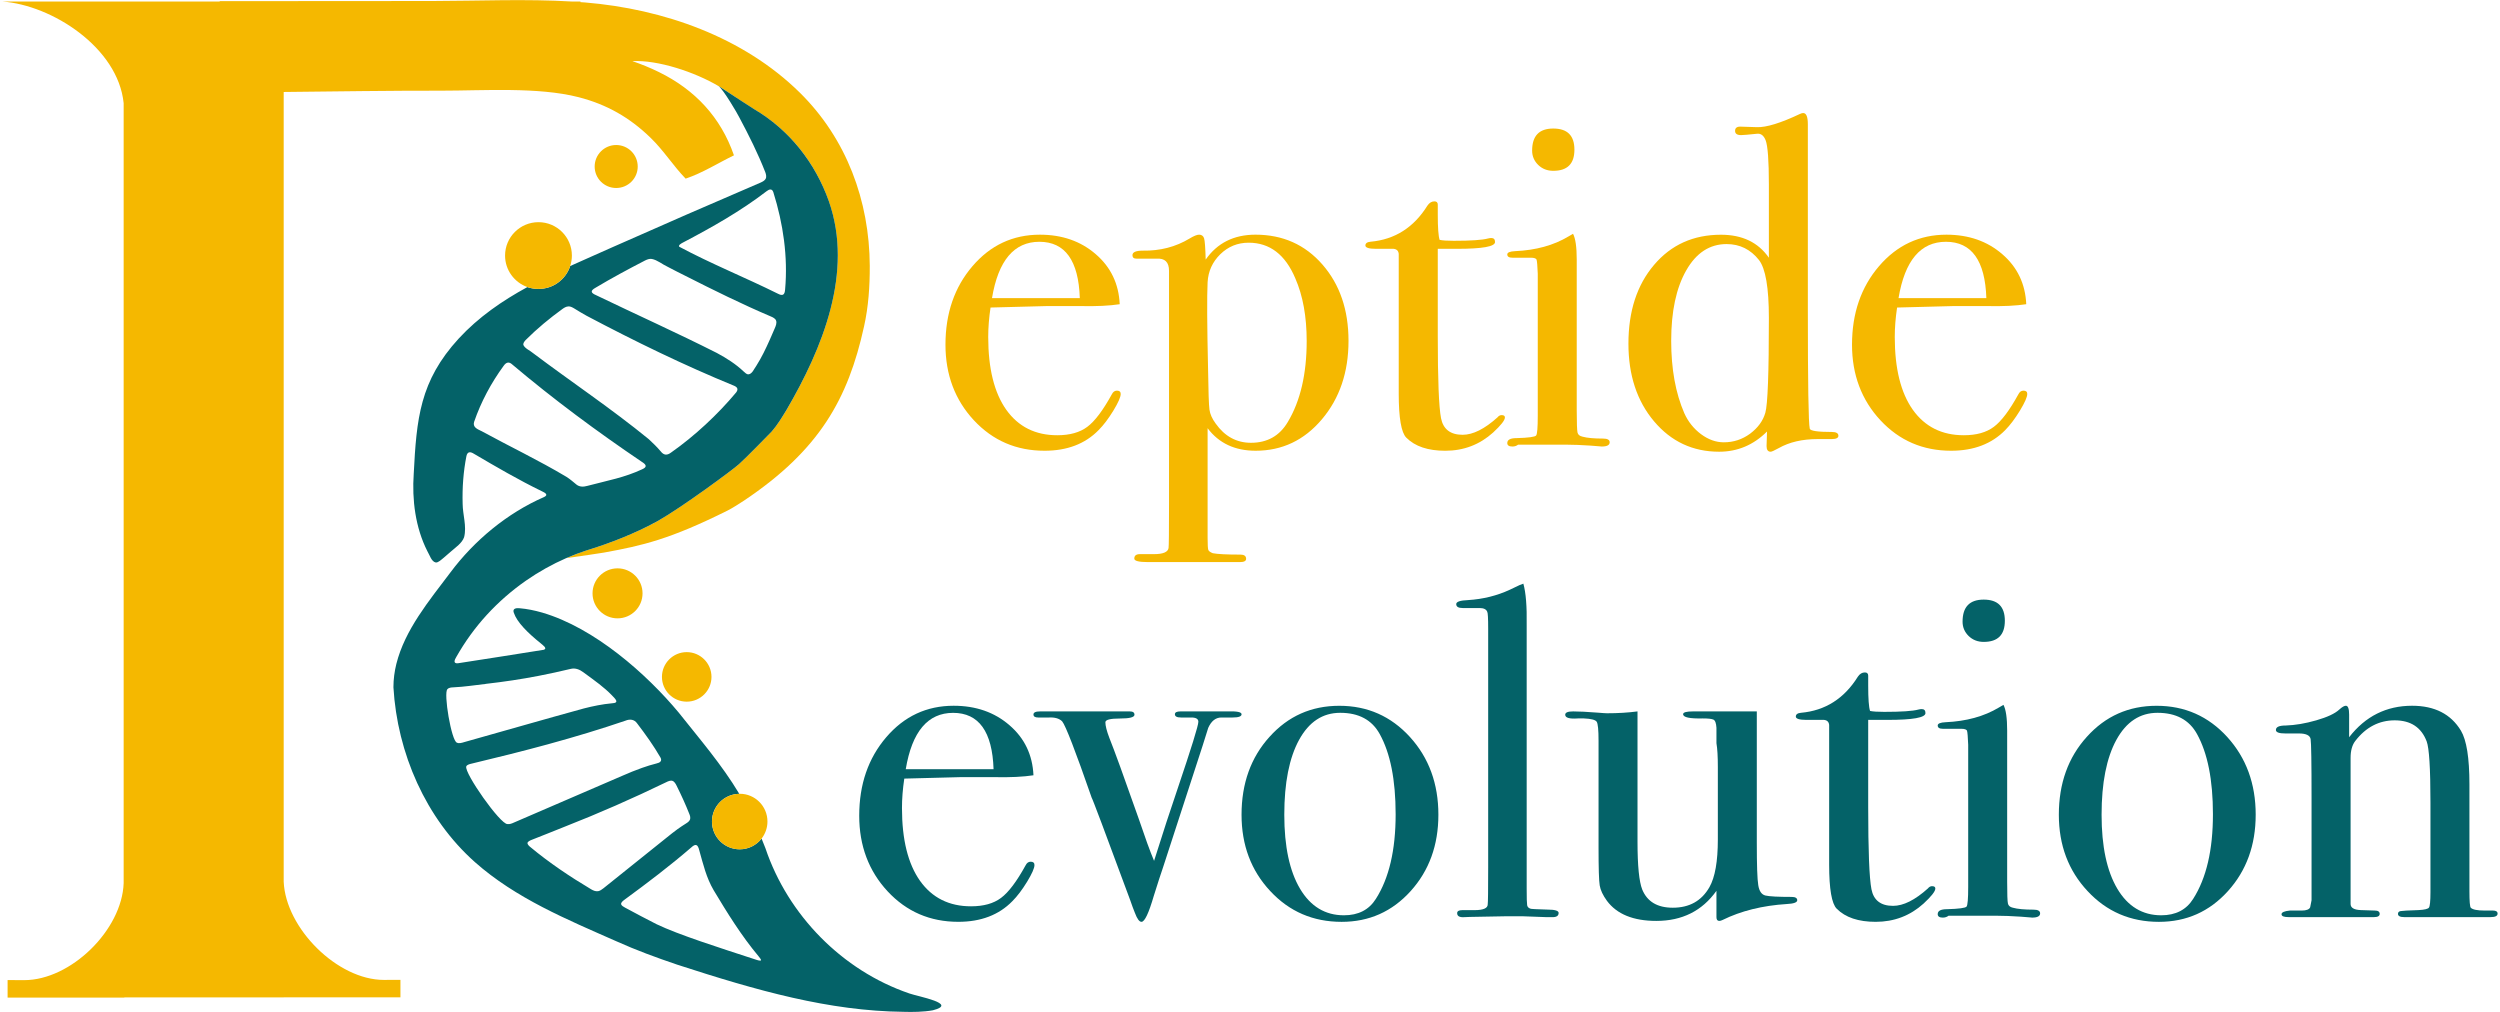 <svg xmlns="http://www.w3.org/2000/svg" fill="none" viewBox="0 0 746 302" height="302" width="746">
<path fill="#F5B800" d="M215.836 26.57C215.928 26.639 216.02 26.708 216.112 26.755C218.921 28.62 224.125 32.051 224.931 32.535C235.569 38.729 243.26 48.561 247.312 60.051C254.772 81.281 245.401 103.938 234.671 122.382C233.312 124.592 231.954 126.826 230.25 128.783C230.204 128.852 222.513 136.75 220.487 138.523C218.553 140.25 203.54 151.326 196.448 155.355C196.195 155.493 195.964 155.631 195.734 155.769C189.724 159.039 182.056 162.124 175.125 164.196C173.053 164.887 171.004 165.67 168.977 166.545C173.582 165.923 178.97 165.094 180.237 164.887C191.75 162.792 199.901 160.926 217.125 152.338C218.391 151.716 220.855 150.151 222.029 149.368C244.525 134.309 253.068 119.02 257.811 97.491V97.514C259.147 91.527 259.561 85.449 259.538 79.324C259.446 59.936 252.607 41.4 238.699 27.677C221.798 11.006 197.92 2.671 174.595 0.736C174.135 0.69 173.674 0.667 173.213 0.644V0.46H170.772C156.934 -0.369 142.911 0.276 129.072 0.299L65.566 0.345L65.543 0.46H0.725C15.439 1.519 35.218 14.138 36.899 30.785V263.531C36.416 277.485 21.149 292.475 7.218 292.475L2.267 292.452V297.679H37.105V297.633H84.654V263.416V297.61H119.492V292.383L114.542 292.406C100.68 292.406 85.253 277.002 84.654 263.094V27.447C99.736 27.286 116.66 27.033 131.65 27.056C144.245 27.056 160.548 25.905 172.613 28.99C181.063 31.154 187.948 35.092 194.188 41.171C198.056 44.924 200.888 49.483 204.596 53.306C209.662 51.602 214.221 48.677 219.01 46.352C215.073 34.978 207.382 26.78 196.629 21.507C194.05 20.241 191.402 19.158 188.685 18.237C196.261 17.846 207.244 21.438 214.497 25.743C214.474 25.743 214.451 25.72 214.428 25.697C213.99 25.374 214.658 25.812 215.832 26.572L215.836 26.57ZM258.043 92.93C258.273 91.41 258.549 89.73 258.734 88.026C258.55 89.776 258.274 91.457 258.043 93C257.905 93.829 257.49 95.211 257.398 96.201C257.491 95.211 257.905 93.76 258.043 92.931"></path>
<path fill="#046268" d="M271.347 296.445L271.278 296.422C251.315 289.583 235.127 273.074 228.404 253.11C228.036 252.166 227.667 251.199 227.253 250.232C225.734 252.166 223.385 253.433 220.737 253.433C216.155 253.433 212.448 249.726 212.448 245.144C212.448 240.631 216.086 236.947 220.599 236.878C215.372 228.151 208.879 220.645 202.524 212.632C192.968 201.142 177.449 187.372 161.768 182.79C159.511 182.145 157.278 181.685 155.068 181.501C154.124 181.386 152.834 181.524 153.318 182.837C154.262 185.669 157.463 188.847 161.423 192.024C161.884 192.461 163.449 193.451 162.298 193.889C153.779 195.225 145.19 196.629 136.647 197.919C135.127 198.057 135.634 196.906 136.164 196.031C138.72 191.518 141.759 187.304 145.259 183.482C148.759 179.66 152.696 176.229 156.956 173.259C160.732 170.634 164.762 168.378 168.975 166.535C171.002 165.66 173.051 164.877 175.123 164.21C182.054 162.114 189.744 159.052 195.731 155.759C195.961 155.644 196.192 155.506 196.445 155.368C203.537 151.338 218.573 140.263 220.507 138.513C222.51 136.763 230.201 128.842 230.27 128.773C231.974 126.816 233.31 124.582 234.668 122.372C245.421 103.951 254.769 81.271 247.332 60.041C243.256 48.574 235.566 38.742 224.951 32.525C224.145 32.042 218.941 28.611 216.109 26.768C216.017 26.699 215.925 26.63 215.833 26.584C214.659 25.801 213.991 25.387 214.452 25.709C214.452 25.709 214.475 25.732 214.498 25.755C215.949 26.883 220.093 33.929 220.623 35.057C223.455 40.353 226.172 45.787 228.36 51.382C228.59 51.981 228.774 52.81 228.475 53.339C228.222 53.869 227.554 54.214 227.001 54.467C212.241 60.799 197.505 67.223 182.814 73.74C178.623 75.628 174.364 77.47 170.15 79.381C168.838 83.364 165.107 86.22 160.686 86.22C159.512 86.22 158.407 86.036 157.371 85.667C149.841 89.765 142.795 94.624 136.901 101.002C125.227 113.712 124.306 124.995 123.454 141.412C122.924 149.057 123.914 157.369 127.53 164.484C128.175 165.52 128.727 167.615 130.04 167.846C130.777 167.915 131.652 167.04 132.527 166.326C133.195 165.751 133.886 165.175 134.553 164.576C135.981 163.31 137.869 162.089 138.491 160.293C139.32 157.046 138.076 153.615 138.053 150.323C137.915 145.603 138.26 140.767 139.181 136.093C139.481 134.734 140.332 134.712 141.415 135.402C148.07 139.316 154.747 143.208 161.701 146.593C162.53 146.984 163.796 147.606 162.391 148.297C151.385 153.086 141.507 161.284 134.369 170.862C128.037 179.266 120.83 187.901 118.274 198.102C117.721 200.336 117.399 202.661 117.399 205.079C118.55 224.697 127.024 244.2 141.714 257.256C153.918 268.078 169.23 274.387 183.989 280.904C189.884 283.552 195.64 285.67 202.088 287.858C226.035 295.641 247.357 301.674 269.6 301.927C272.294 302.019 275.656 301.973 278.373 301.466C286.064 299.509 273.998 297.39 271.35 296.447L271.347 296.445ZM203.743 72.403C212.447 67.844 221.036 62.986 228.772 57.045C229.509 56.469 230.361 56.193 230.752 57.321L230.775 57.39C233.7 66.715 235.15 76.617 234.275 86.38C234.16 88.015 233.561 88.406 232.088 87.623C222.394 82.811 212.194 78.712 202.684 73.623C202.362 73.14 203.283 72.656 203.743 72.403ZM177.724 85.85C182.536 82.972 187.51 80.301 192.461 77.745C193.083 77.422 193.797 77.17 194.464 77.262C196.191 77.584 197.642 78.897 199.23 79.611C201.003 80.555 202.799 81.453 204.549 82.328C212.953 86.588 221.427 90.778 230.039 94.44C230.661 94.693 231.398 95.085 231.582 95.66C231.858 96.374 231.49 97.295 231.168 98.009C230.684 99.137 230.201 100.266 229.717 101.348C228.496 104.088 227.299 106.598 225.687 109.154C225.042 109.983 224.467 111.664 223.269 111.71H223.223C222.808 111.687 222.302 111.227 221.934 110.881C219.585 108.647 216.799 106.875 213.921 105.332C202.039 99.322 189.859 93.865 177.885 88.086C176.273 87.395 176.066 86.773 177.724 85.852M156.885 101.438C160.27 98.053 164 94.968 167.914 92.136C168.421 91.791 168.996 91.445 169.595 91.445L169.641 91.422C170.216 91.399 170.861 91.744 171.391 92.067C172.565 92.804 173.809 93.541 175.052 94.231C189.421 101.829 204.157 109.013 219.124 115.138C220.183 115.622 220.298 116.266 219.654 117.118C214.197 123.657 207.289 130.105 200.289 135.009C199.092 135.93 198.102 135.907 197.157 134.687C196.075 133.421 194.855 132.2 193.588 131.049C182.489 121.977 170.516 113.987 159.072 105.375C158.174 104.592 156.7 104.039 156.194 102.981C156.01 102.451 156.493 101.853 156.885 101.438ZM143.622 128.609L143.553 128.586C142.24 127.964 141.02 127.389 141.481 125.869C143.53 119.905 146.57 114.241 150.277 109.175C151.014 108.116 151.843 107.816 152.856 108.761C165.175 119.169 178.276 128.862 191.562 137.843C192.828 138.626 193.22 139.339 191.631 140.03C186.289 142.517 181.569 143.323 175.283 144.981C174.155 145.303 172.98 145.349 172.036 144.612C171.069 143.829 170.125 142.977 169.02 142.287C160.776 137.359 152.05 133.215 143.622 128.609ZM138.511 221.449C137.843 221.657 136.945 221.933 136.347 221.61C134.712 221.15 132.271 206.712 133.515 205.653C133.93 205.17 134.689 205.124 135.311 205.1C138.512 204.962 141.851 204.432 144.913 204.087L144.982 204.064C150.255 203.465 155.528 202.683 160.755 201.669C163.932 201.047 167.133 200.357 170.288 199.597C171.623 199.252 172.936 199.758 174.041 200.587C177.633 203.212 180.258 205.077 182.538 207.426C183.505 208.462 185.071 209.775 182.561 209.867C179.798 210.12 176.989 210.696 174.272 211.387C162.345 214.657 150.44 218.11 138.513 221.449H138.511ZM151.429 245.903C149.287 246.018 138.489 230.66 139.133 228.703L139.156 228.657C139.34 228.219 140.146 227.989 140.699 227.874C156.149 224.19 171.669 220.16 186.636 215.049C187.971 214.496 189.307 214.657 190.136 215.878C192.623 219.148 195.064 222.532 197.113 226.101C197.619 227.091 196.929 227.597 195.939 227.805C194.465 228.173 192.992 228.634 191.564 229.141C189.607 229.832 187.65 230.637 185.762 231.466C174.94 236.117 164.118 240.792 153.319 245.466C152.743 245.742 152.029 245.996 151.431 245.904M180.073 265.06C179.59 265.452 179.014 265.843 178.461 265.935C177.747 266.05 177.01 265.728 176.389 265.36C170.057 261.584 163.909 257.462 158.291 252.788C157.899 252.489 157.324 251.936 157.416 251.522C157.439 251.154 158.153 250.809 158.613 250.624C161.929 249.358 165.153 247.999 168.445 246.71C178.738 242.681 188.892 238.213 198.77 233.424C199.345 233.125 200.128 232.802 200.658 233.009C201.257 233.217 201.648 233.93 201.924 234.506C203.305 237.269 204.595 240.101 205.723 242.956C205.93 243.44 206.068 244.038 205.907 244.522L205.884 244.568C205.723 245.028 205.216 245.42 204.756 245.696C203.904 246.226 203.052 246.801 202.2 247.4C201.118 248.206 200.036 249.035 199 249.887C192.691 254.93 186.382 259.995 180.073 265.061M225.848 286.452C214.473 282.745 202.477 278.923 195.937 275.791C192.805 274.225 189.628 272.498 186.519 270.84C186.082 270.587 185.414 270.265 185.345 269.758V269.712C185.322 269.274 185.944 268.768 186.358 268.469C193.174 263.473 199.92 258.361 206.298 252.857C207.588 251.66 208.232 251.982 208.647 253.686C209.845 257.946 210.766 261.906 212.953 265.637C216.983 272.36 221.242 279.245 226.331 285.324C226.607 285.646 227.114 286.291 227.091 286.498C227.091 286.728 226.607 286.682 225.848 286.452Z"></path>
<path fill="#F5B800" d="M170.146 79.375C170.468 78.385 170.652 77.349 170.652 76.267C170.652 70.764 166.185 66.297 160.682 66.297C155.179 66.297 150.712 70.764 150.712 76.267C150.712 80.596 153.498 84.28 157.367 85.662C158.403 86.03 159.531 86.215 160.683 86.215C165.104 86.215 168.834 83.36 170.147 79.376"></path>
<path fill="#F5B800" d="M184.273 169.595C188.395 169.595 191.734 172.934 191.734 177.056C191.734 181.178 188.395 184.516 184.273 184.516C180.151 184.516 176.812 181.177 176.812 177.056C176.812 172.935 180.151 169.595 184.273 169.595Z"></path>
<path fill="#F5B800" d="M204.916 194.594C208.992 194.594 212.307 197.91 212.307 201.985C212.307 206.06 208.992 209.376 204.916 209.376C200.84 209.376 197.525 206.06 197.525 201.985C197.525 197.91 200.84 194.594 204.916 194.594Z"></path>
<path fill="#F5B800" d="M212.454 245.148C212.454 249.73 216.161 253.437 220.743 253.437C223.391 253.437 225.74 252.171 227.259 250.236C228.341 248.832 229.009 247.059 229.009 245.147C229.009 240.565 225.302 236.858 220.742 236.858C220.696 236.858 220.65 236.881 220.604 236.881C216.091 236.95 212.453 240.611 212.453 245.147L212.454 245.148Z"></path>
<path fill="#F5B800" d="M183.872 43.273C187.418 43.273 190.296 46.151 190.296 49.697C190.296 53.243 187.418 56.098 183.872 56.098C180.326 56.098 177.448 53.243 177.448 49.697C177.448 46.151 180.326 43.273 183.872 43.273Z"></path>
<path fill="#F5B800" d="M334.42 117.554C334.42 118.475 333.683 120.133 332.233 122.528C330.782 124.9 329.309 126.857 327.812 128.354C323.806 132.452 318.44 134.502 311.694 134.502C303.29 134.502 296.267 131.486 290.602 125.407C284.961 119.328 282.128 111.799 282.128 102.842C282.128 93.494 284.822 85.688 290.187 79.425C295.552 73.162 302.252 70.03 310.311 70.03C316.943 70.03 322.492 71.964 326.982 75.856C331.472 79.724 333.844 84.698 334.12 90.777C331.127 91.237 327.166 91.445 322.216 91.33H312.407C311.739 91.33 306.144 91.491 295.575 91.768C295.115 94.83 294.885 97.778 294.885 100.564C294.885 109.959 296.681 117.212 300.273 122.278C303.888 127.344 308.954 129.876 315.493 129.876C319.223 129.876 322.216 129.047 324.45 127.366C326.707 125.685 329.124 122.462 331.749 117.695C332.117 116.935 332.624 116.567 333.292 116.567C334.029 116.567 334.42 116.89 334.42 117.557M322.216 88.956C321.848 77.742 317.818 72.147 310.151 72.147C302.598 72.147 297.878 77.742 296.013 88.956H322.216Z"></path>
<path fill="#F5B800" d="M402.395 101.71C402.395 111.059 399.747 118.864 394.451 125.128C389.155 131.391 382.569 134.499 374.695 134.499C368.501 134.499 363.711 132.266 360.35 127.776V160.45C360.35 162.499 360.419 163.72 360.557 164.088C360.695 164.456 361.133 164.779 361.893 165.078C363.321 165.354 366.061 165.493 370.136 165.493C371.264 165.493 371.84 165.907 371.84 166.759C371.84 167.404 371.218 167.726 370.021 167.726H342.528C339.834 167.726 338.475 167.381 338.475 166.69C338.475 165.792 339.028 165.354 340.156 165.354H344.37C347.064 165.354 348.515 164.732 348.699 163.535C348.791 162.96 348.837 158.654 348.837 150.64V80.825C348.837 78.2 347.594 77.003 345.061 77.187H339.166C338.337 77.187 337.923 76.842 337.923 76.151C337.923 75.253 338.936 74.792 341.008 74.792C346.143 74.884 350.817 73.687 355.008 71.154C356.228 70.417 357.172 70.026 357.817 70.026C358.554 70.026 359.06 70.394 359.291 71.085C359.521 71.776 359.683 73.917 359.775 77.463C363.229 72.512 368.179 70.026 374.627 70.026C382.778 70.026 389.433 72.996 394.613 78.937C399.794 84.878 402.395 92.453 402.395 101.71ZM389.915 101.779C389.915 94.48 388.786 88.24 386.53 83.082C383.537 75.967 378.885 72.421 372.599 72.421C369.306 72.421 366.497 73.572 364.148 75.852C361.799 78.155 360.533 80.941 360.349 84.211C360.142 88.332 360.188 97.013 360.487 110.207C360.579 116.862 360.717 120.868 360.901 122.226C361.085 123.585 361.707 124.966 362.743 126.371C365.46 130.216 368.983 132.128 373.289 132.128C378.17 132.128 381.832 130.056 384.273 125.934C388.026 119.671 389.915 111.612 389.915 101.78"></path>
<path fill="#F5B800" d="M449.064 124.559C449.064 125.411 447.89 126.885 445.564 129.049C441.534 132.687 436.768 134.506 431.265 134.506C426.13 134.506 422.239 133.217 419.637 130.592C418.141 129.095 417.38 124.72 417.38 117.444V75.767C417.288 74.846 416.782 74.339 415.837 74.247H410.518C408.469 74.247 407.433 73.902 407.433 73.257C407.433 72.612 407.94 72.221 408.976 72.129C416.206 71.484 421.871 67.892 425.946 61.353C426.522 60.501 427.212 60.087 428.042 60.087C428.687 60.087 429.032 60.41 429.032 61.054V64.001C429.032 67.938 429.216 70.448 429.585 71.576C430.414 71.76 431.818 71.853 433.799 71.853C438.934 71.853 442.342 71.623 444.022 71.162C444.391 71.07 444.713 71.024 444.989 71.024C445.749 71.024 446.117 71.416 446.117 72.222C446.117 73.581 442.341 74.248 434.765 74.248H429.031V100.175C429.031 113.254 429.354 121.451 429.998 124.767C430.643 128.083 432.807 129.741 436.446 129.741C439.531 129.741 442.985 128.014 446.831 124.56C447.199 124.1 447.614 123.869 448.074 123.869C448.742 123.869 449.064 124.099 449.064 124.56V124.559Z"></path>
<path fill="#F5B800" d="M480.328 131.978C480.328 132.83 479.522 133.244 477.934 133.244C478.026 133.244 476.898 133.152 474.572 132.968C471.762 132.784 469.437 132.691 467.572 132.691H452.997C452.513 133.059 451.961 133.244 451.316 133.244C450.28 133.244 449.773 132.899 449.773 132.208C449.773 131.218 450.694 130.734 452.559 130.734C456.105 130.642 458.062 130.366 458.384 129.951C458.707 129.536 458.868 127.602 458.868 124.126V81.666C458.776 79.341 458.66 77.959 458.523 77.522C458.385 77.107 457.809 76.9 456.773 76.9H451.316C450.28 76.9 449.773 76.577 449.773 75.91C449.773 75.357 450.533 75.012 452.122 74.943C458.293 74.667 463.589 73.216 468.01 70.568L469.391 69.762C470.128 71.143 470.496 73.722 470.496 77.453V122.468C470.496 126.198 470.588 128.386 470.726 129.053C470.864 129.698 471.348 130.112 472.2 130.296C473.582 130.687 475.654 130.871 478.348 130.871C479.661 130.871 480.328 131.239 480.328 131.977V131.978ZM469.806 44.664C469.806 48.877 467.711 50.973 463.497 50.973C461.724 50.973 460.227 50.397 459.007 49.223C457.81 48.049 457.188 46.621 457.188 44.94C457.188 40.542 459.283 38.355 463.497 38.355C467.711 38.355 469.806 40.45 469.806 44.664Z"></path>
<path fill="#F5B800" d="M548.58 130.028C548.58 130.673 547.912 131.018 546.623 131.018H542.409C537.827 131.018 533.959 131.916 530.781 133.712C529.468 134.425 528.685 134.794 528.386 134.794C527.557 134.794 527.142 134.241 527.142 133.113L527.28 128.761C523.25 132.79 518.484 134.793 512.981 134.793C505.129 134.793 498.659 131.754 493.57 125.721C488.458 119.665 485.925 111.928 485.925 102.557C485.925 92.886 488.458 85.057 493.57 79.047C498.659 73.037 505.313 70.044 513.533 70.044C519.888 70.044 524.654 72.324 527.832 76.906V55.031C527.832 47.939 527.509 43.541 526.865 41.86C526.312 40.456 525.484 39.811 524.378 39.903C521.707 40.179 520.095 40.317 519.542 40.317C518.345 40.317 517.746 39.903 517.746 39.051C517.746 38.222 518.253 37.785 519.266 37.785L524.286 37.946C527.072 38.038 531.332 36.726 537.088 34.008C537.48 33.824 537.802 33.732 538.078 33.732C538.999 33.732 539.46 34.86 539.46 37.094V92.31C539.46 114.461 539.644 126.342 540.035 127.931C540.219 128.576 542.407 128.898 546.62 128.898C547.909 128.898 548.577 129.266 548.577 130.026L548.58 130.028ZM527.833 94.844C527.833 85.864 526.843 80.13 524.886 77.598C522.376 74.421 519.153 72.832 515.215 72.832C510.172 72.832 506.143 75.457 503.173 80.684C500.18 85.911 498.683 92.934 498.683 101.707C498.683 110.111 499.996 117.319 502.598 123.305C503.726 125.815 505.384 127.91 507.572 129.545C509.782 131.18 512.039 131.986 514.387 131.986C517.265 131.986 519.89 131.134 522.239 129.407C524.565 127.657 526.084 125.585 526.775 123.167C527.489 120.726 527.834 111.285 527.834 94.845"></path>
<path fill="#F5B800" d="M604.933 117.554C604.933 118.475 604.196 120.133 602.746 122.528C601.295 124.9 599.821 126.857 598.348 128.354C594.318 132.452 588.953 134.502 582.207 134.502C573.803 134.502 566.78 131.486 561.115 125.407C555.473 119.328 552.641 111.799 552.641 102.842C552.641 93.494 555.335 85.688 560.7 79.425C566.065 73.162 572.789 70.03 580.825 70.03C587.457 70.03 593.006 71.964 597.496 75.856C601.986 79.724 604.358 84.698 604.634 90.777C601.664 91.237 597.68 91.445 592.73 91.33H582.921C582.253 91.33 576.658 91.491 566.089 91.768C565.629 94.83 565.398 97.778 565.398 100.564C565.398 109.959 567.194 117.212 570.786 122.278C574.401 127.344 579.467 129.876 586.006 129.876C589.736 129.876 592.73 129.047 594.963 127.366C597.22 125.685 599.637 122.462 602.262 117.695C602.63 116.935 603.137 116.567 603.805 116.567C604.542 116.567 604.933 116.89 604.933 117.557V117.554ZM592.729 88.956C592.361 77.742 588.331 72.147 580.663 72.147C573.111 72.147 568.39 77.742 566.525 88.956H592.729Z"></path>
<path fill="#046268" d="M308.684 258.123C308.684 259.044 307.947 260.702 306.497 263.097C305.046 265.469 303.573 267.426 302.076 268.922C298.07 273.021 292.704 275.07 285.958 275.07C277.553 275.07 270.531 272.054 264.866 265.975C259.225 259.896 256.392 252.367 256.392 243.41C256.392 234.061 259.086 226.256 264.451 219.992C269.816 213.729 276.517 210.597 284.576 210.597C291.208 210.597 296.757 212.531 301.247 216.423C305.737 220.291 308.109 225.265 308.385 231.344C305.392 231.804 301.431 232.012 296.481 231.897H286.672C286.004 231.897 280.409 232.058 269.84 232.335C269.38 235.397 269.149 238.345 269.149 241.131C269.149 250.526 270.945 257.779 274.537 262.845C278.152 267.911 283.218 270.443 289.757 270.443C293.487 270.443 296.48 269.614 298.714 267.933C300.971 266.252 303.388 263.029 306.013 258.262C306.381 257.502 306.888 257.134 307.556 257.134C308.293 257.134 308.684 257.456 308.684 258.124M296.48 229.525C296.112 218.311 292.082 212.716 284.414 212.716C276.862 212.716 272.142 218.311 270.276 229.525H296.479H296.48Z"></path>
<path fill="#046268" d="M370.486 213.135C370.486 213.78 369.588 214.102 367.815 214.102H364.453C362.772 214.102 361.46 215.138 360.538 217.188C359.963 218.984 359.41 220.757 358.857 222.53L347.068 258.773C346.423 260.661 345.479 263.517 344.282 267.362C342.786 272.497 341.565 275.076 340.621 275.076C339.976 275.076 339.332 274.201 338.664 272.428C338.204 271.3 337.743 270.034 337.26 268.629C329.707 248.159 325.862 237.982 325.77 238.074C320.912 224.074 317.964 216.476 316.951 215.255C316.099 214.403 314.787 214.012 313.013 214.104H309.789C308.868 214.104 308.385 213.805 308.385 213.206C308.385 212.585 309.053 212.285 310.365 212.285H337.121C338.065 212.285 338.526 212.608 338.526 213.275C338.526 214.035 337.075 214.403 334.174 214.403C331.296 214.403 329.846 214.771 329.846 215.531C329.846 216.544 330.237 218.11 331.02 220.159C332.516 223.889 335.441 231.926 339.769 244.244C341.634 249.77 343.154 253.984 344.374 256.885C346.999 248.527 349.348 241.343 351.397 235.356C355.519 223.152 357.591 216.498 357.591 215.369C357.591 214.54 356.9 214.103 355.496 214.103H352.41C351.19 214.103 350.591 213.781 350.591 213.136C350.591 212.56 351.144 212.284 352.272 212.284H366.272C369.081 212.192 370.486 212.467 370.486 213.135Z"></path>
<path fill="#046268" d="M429.215 243.119C429.215 252.191 426.452 259.79 420.949 265.892C415.423 272.017 408.561 275.079 400.341 275.079C391.844 275.079 384.729 272.017 379.042 265.892C373.332 259.79 370.476 252.191 370.476 243.119C370.476 233.77 373.262 226.011 378.835 219.863C384.384 213.692 391.315 210.607 399.65 210.607C408.054 210.607 415.077 213.715 420.742 219.932C426.383 226.149 429.215 233.863 429.215 243.119ZM416.459 242.981C416.459 232.712 414.87 224.722 411.693 219.011C409.368 214.797 405.43 212.702 399.927 212.702C394.677 212.702 390.602 215.396 387.654 220.761C384.707 226.149 383.233 233.586 383.233 243.119C383.233 252.559 384.799 259.928 387.93 265.201C391.062 270.474 395.436 273.122 401.032 273.122C405.338 273.122 408.515 271.487 410.565 268.218C414.503 262.047 416.46 253.642 416.46 242.981"></path>
<path fill="#046268" d="M465.094 272.415C465.094 273.267 464.495 273.681 463.275 273.681H461.594C461.41 273.681 458.923 273.589 454.157 273.405H449.805C449.068 273.405 445.338 273.474 438.614 273.612C438.038 273.658 437.486 273.681 436.91 273.681C435.529 273.773 434.815 273.382 434.815 272.484C434.815 271.885 435.321 271.586 436.358 271.586H439.996C442.621 271.586 443.934 271.011 443.934 269.882C444.026 269.329 444.072 265.691 444.072 258.968V187.611C444.072 184.526 443.98 182.845 443.796 182.568C443.52 181.831 442.76 181.44 441.539 181.44H436.496C435.184 181.44 434.539 181.048 434.539 180.266C434.539 179.552 435.713 179.16 438.039 179.069C442.529 178.792 446.697 177.756 450.519 175.983L453.466 174.579L454.571 174.164C455.331 176.881 455.653 180.98 455.561 186.506V265.116C455.561 267.925 455.607 269.583 455.699 270.113C455.791 270.619 456.113 270.965 456.689 271.149C456.781 271.241 458.508 271.333 461.87 271.425C464.012 271.425 465.094 271.77 465.094 272.415Z"></path>
<path fill="#046268" d="M536.297 268.63C536.297 269.275 535.261 269.666 533.212 269.758C525.936 270.218 519.511 271.807 514.008 274.524C513.64 274.708 513.317 274.8 513.041 274.8C512.465 274.8 512.189 274.432 512.189 273.672V265.82C507.929 271.807 501.943 274.8 494.252 274.8C487.39 274.8 482.485 272.797 479.515 268.813C478.295 267.132 477.581 265.613 477.351 264.208C477.121 262.827 477.006 259.073 477.006 252.948V221.057C477.006 217.81 476.822 215.922 476.453 215.37C476.061 214.795 474.818 214.472 472.654 214.38H470.835C468.325 214.564 467.059 214.196 467.059 213.275C467.059 212.607 467.842 212.285 469.431 212.285C471.112 212.285 473.552 212.4 476.73 212.653C478.319 212.791 479.24 212.837 479.539 212.837C482.809 212.837 485.848 212.653 488.634 212.284V251.198C488.634 258.359 489.118 263.102 490.039 265.428C491.536 269.066 494.575 270.862 499.157 270.862C504.108 270.862 507.746 268.835 510.094 264.737C511.775 261.767 512.604 257.023 512.604 250.507V228.886C512.604 225.731 512.466 223.36 512.189 221.771V217.166C512.097 215.762 511.798 214.956 511.268 214.725C510.761 214.495 509.702 214.38 508.113 214.38C504.199 214.472 502.241 214.058 502.241 213.114C502.241 212.561 503.208 212.285 505.188 212.285H524.23V251.383C524.23 258.107 524.368 262.367 524.667 264.139C524.944 265.912 525.657 266.948 526.808 267.224C527.959 267.5 530.561 267.639 534.637 267.639C535.742 267.639 536.295 267.984 536.295 268.629"></path>
<path fill="#046268" d="M577.504 265.127C577.504 265.979 576.33 267.453 574.004 269.617C569.975 273.255 565.208 275.074 559.705 275.074C554.57 275.074 550.679 273.784 548.077 271.159C546.581 269.663 545.82 265.287 545.82 258.011V216.334C545.728 215.413 545.222 214.906 544.277 214.814H538.958C536.909 214.814 535.873 214.469 535.873 213.824C535.873 213.179 536.38 212.788 537.416 212.696C544.646 212.051 550.311 208.459 554.386 201.92C554.962 201.068 555.652 200.654 556.481 200.654C557.126 200.654 557.471 200.977 557.471 201.621V204.568C557.471 208.505 557.655 211.015 558.024 212.144C558.853 212.328 560.258 212.42 562.238 212.42C567.373 212.42 570.781 212.19 572.461 211.729C572.829 211.637 573.152 211.591 573.428 211.591C574.188 211.591 574.556 211.982 574.556 212.788C574.556 214.147 570.78 214.814 563.204 214.814H557.47V240.741C557.47 253.82 557.793 262.017 558.437 265.333C559.081 268.649 561.246 270.307 564.884 270.307C567.97 270.307 571.424 268.58 575.269 265.126C575.637 264.666 576.052 264.435 576.512 264.435C577.18 264.435 577.502 264.665 577.502 265.126"></path>
<path fill="#046268" d="M608.771 272.546C608.771 273.398 607.965 273.812 606.376 273.812C606.468 273.812 605.34 273.72 603.014 273.536C600.205 273.352 597.879 273.26 596.014 273.26H581.438C580.955 273.628 580.402 273.813 579.734 273.813C578.721 273.813 578.214 273.468 578.214 272.777C578.214 271.787 579.135 271.303 581 271.303C584.546 271.211 586.503 270.935 586.826 270.52C587.148 270.106 587.309 268.171 587.309 264.695V222.235C587.217 219.909 587.102 218.528 586.964 218.09C586.826 217.675 586.25 217.468 585.214 217.468H579.734C578.721 217.468 578.214 217.145 578.214 216.478C578.214 215.925 578.974 215.58 580.563 215.511C586.734 215.235 592.03 213.784 596.451 211.136L597.833 210.33C598.57 211.711 598.938 214.291 598.938 218.021V263.036C598.938 266.766 599.007 268.954 599.168 269.621C599.306 270.266 599.79 270.68 600.642 270.864C602.023 271.255 604.096 271.44 606.79 271.44C608.102 271.44 608.77 271.808 608.77 272.545L608.771 272.546ZM598.248 185.232C598.248 189.446 596.153 191.541 591.939 191.541C590.166 191.541 588.669 190.965 587.449 189.791C586.251 188.617 585.63 187.189 585.63 185.508C585.63 181.11 587.725 178.923 591.939 178.923C596.153 178.923 598.248 181.018 598.248 185.232Z"></path>
<path fill="#046268" d="M673.097 243.119C673.097 252.191 670.334 259.79 664.831 265.892C659.305 272.017 652.443 275.079 644.223 275.079C635.726 275.079 628.611 272.017 622.924 265.892C617.214 259.79 614.358 252.191 614.358 243.119C614.358 233.77 617.144 226.011 622.717 219.863C628.266 213.692 635.197 210.607 643.532 210.607C651.936 210.607 658.959 213.715 664.624 219.932C670.265 226.149 673.098 233.863 673.098 243.119M660.34 242.981C660.34 232.712 658.751 224.722 655.574 219.011C653.248 214.797 649.311 212.702 643.807 212.702C638.557 212.702 634.482 215.396 631.534 220.761C628.587 226.149 627.113 233.586 627.113 243.119C627.113 252.559 628.679 259.928 631.81 265.201C634.942 270.474 639.317 273.122 644.912 273.122C649.218 273.122 652.395 271.487 654.444 268.218C658.382 262.047 660.339 253.642 660.339 242.981"></path>
<path fill="#046268" d="M745.28 272.629C745.28 273.32 744.589 273.665 743.185 273.665H717.396C716.175 273.665 715.554 273.342 715.554 272.698C715.554 272.238 715.83 271.961 716.337 271.869C716.844 271.777 718.639 271.662 721.725 271.57C723.498 271.478 724.534 271.225 724.811 270.81C725.087 270.396 725.248 268.876 725.248 266.274V239.426C725.248 229.248 724.857 223.193 724.12 221.235C722.531 217.044 719.354 214.949 714.588 214.949C709.914 214.949 705.976 216.998 702.821 221.097C701.877 222.317 701.417 223.998 701.417 226.14V269.751C701.417 270.879 702.407 271.478 704.41 271.57L708.67 271.708C709.614 271.708 710.098 272.053 710.098 272.698C710.098 273.343 709.545 273.665 708.417 273.665H682.905C681.5 273.665 680.809 273.389 680.809 272.813C680.809 272.237 681.638 271.869 683.319 271.708H686.842C688.224 271.708 689.076 271.386 689.352 270.741L689.767 268.645V238.159C689.767 227.544 689.675 221.672 689.491 220.544C689.306 219.438 688.132 218.863 685.991 218.863H681.938C680.05 218.863 679.129 218.518 679.129 217.827C679.129 216.929 680.096 216.491 682.076 216.491C684.862 216.399 687.902 215.892 691.171 214.948C694.441 214.004 696.743 212.944 698.056 211.724C698.885 210.964 699.53 210.596 700.013 210.596C700.658 210.596 700.98 211.494 700.98 213.267V219.99C705.839 213.727 712.101 210.596 719.769 210.596C726.492 210.596 731.351 213.083 734.344 218.033C736.025 220.842 736.877 226.161 736.877 234.013V265.973C736.877 268.966 737.015 270.601 737.292 270.877C737.845 271.43 739.203 271.706 741.368 271.706H743.878C744.822 271.706 745.282 272.029 745.282 272.627L745.28 272.629Z"></path>
</svg>
